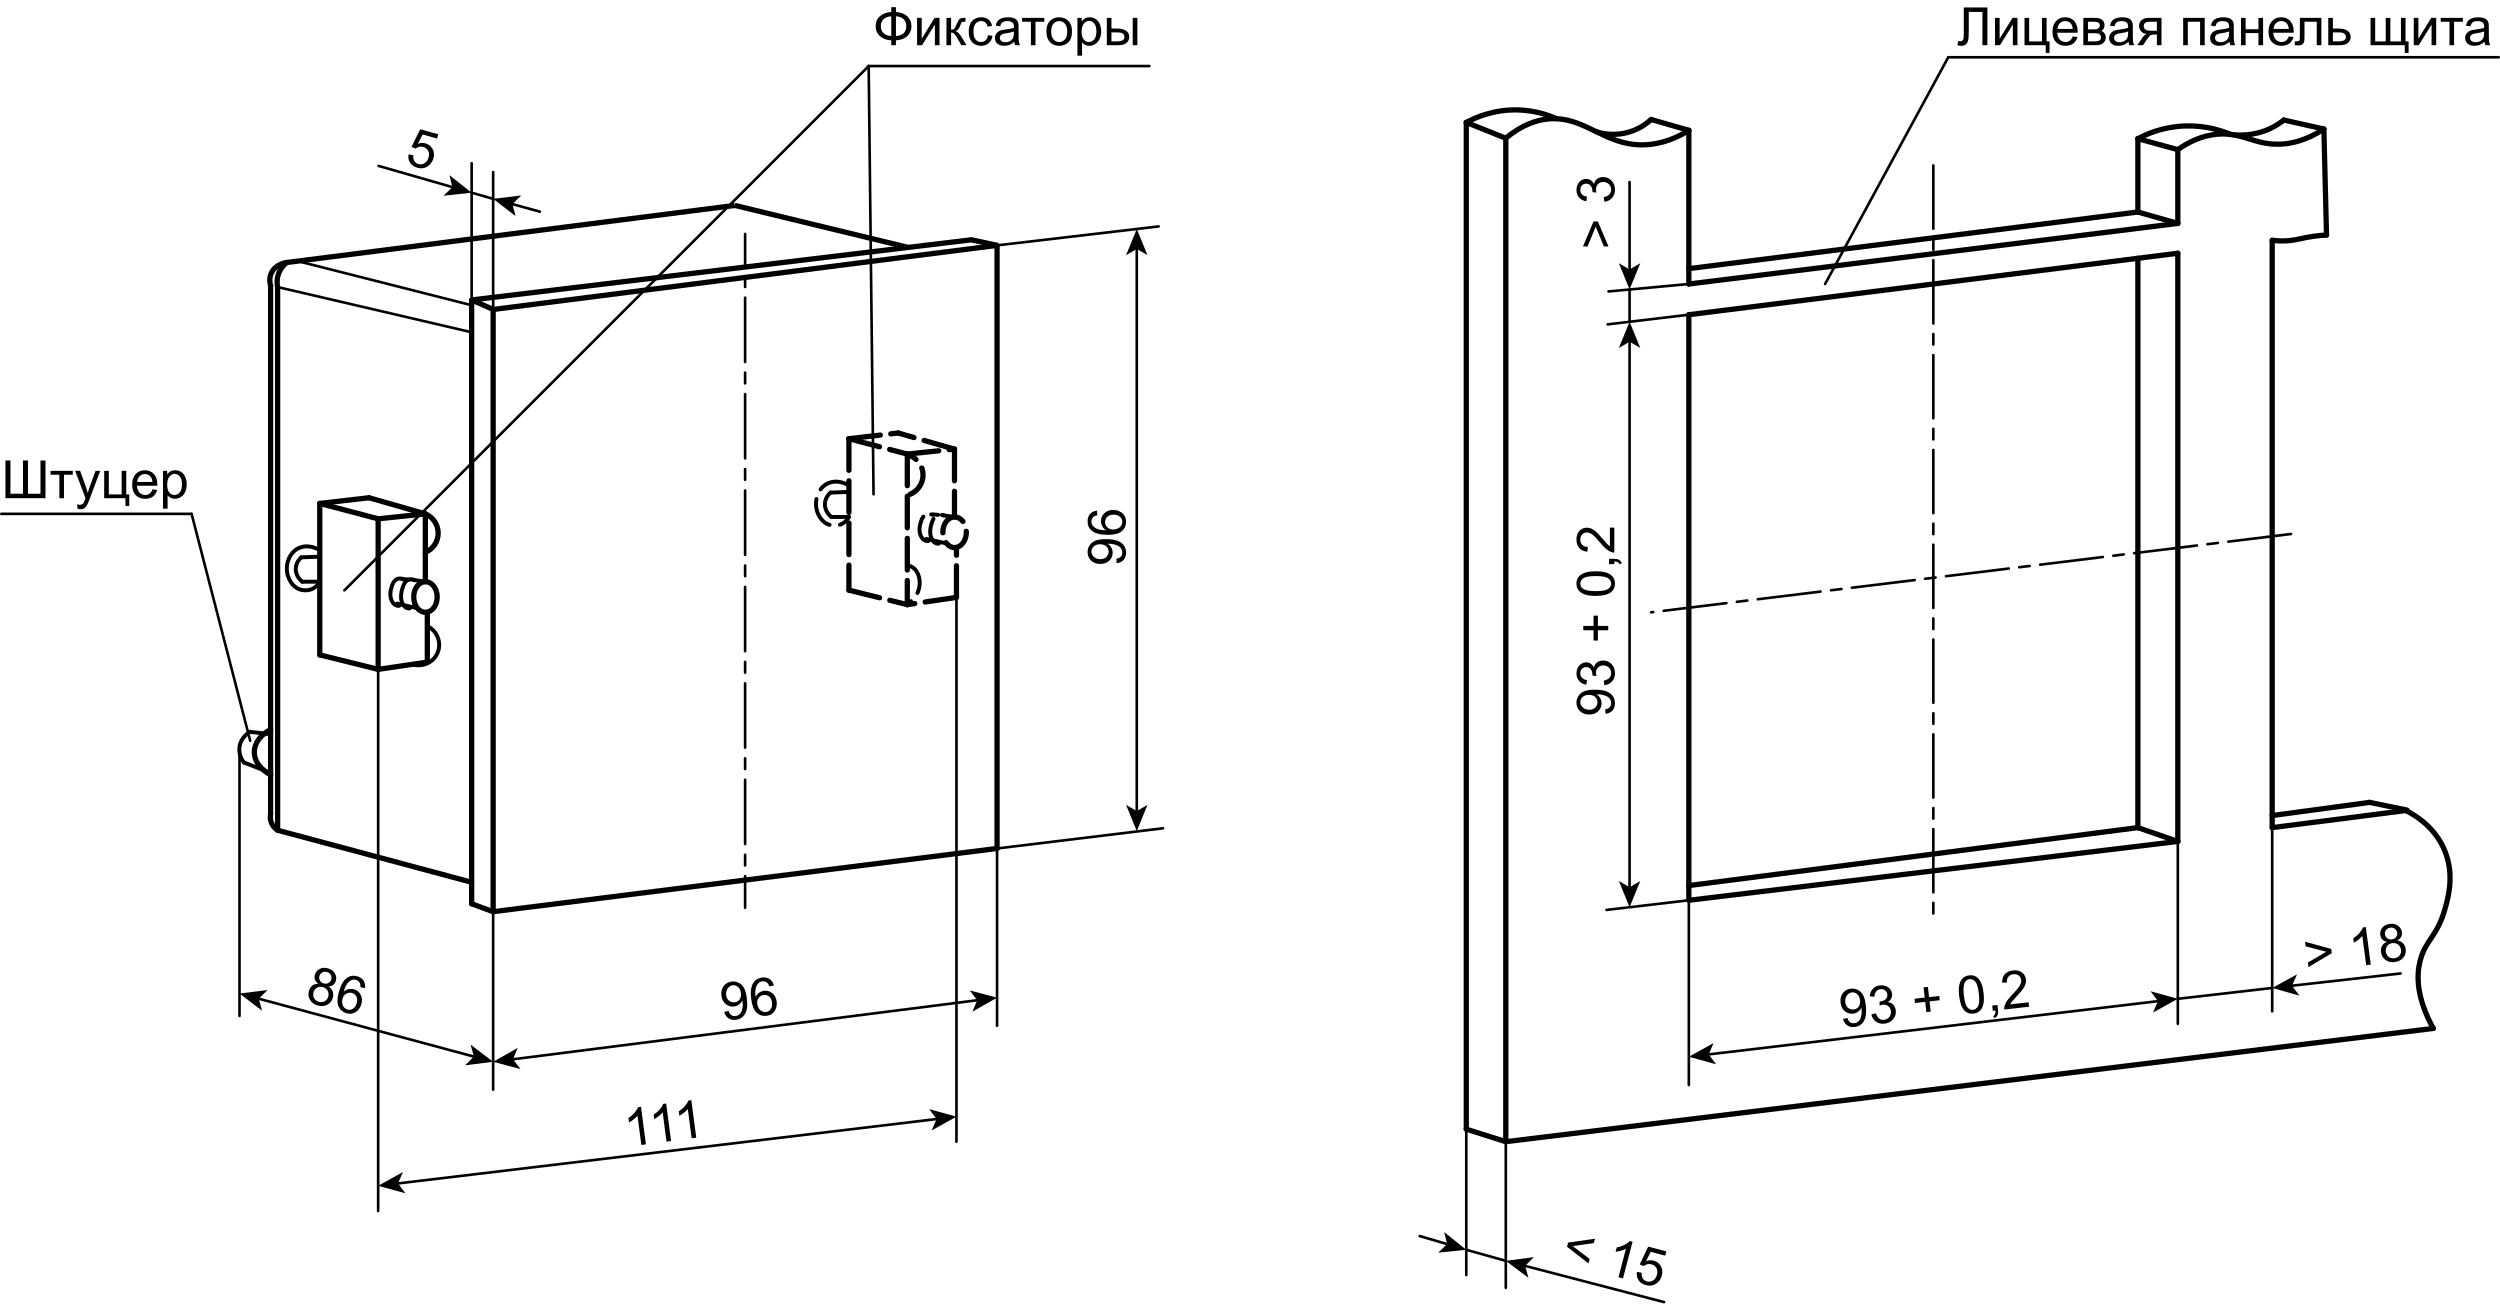 <?xml version="1.0" encoding="utf-8"?>
<!-- Generator: Adobe Illustrator 21.0.0, SVG Export Plug-In . SVG Version: 6.00 Build 0)  -->
<svg version="1.1" id="Слой_1" xmlns="http://www.w3.org/2000/svg" xmlns:xlink="http://www.w3.org/1999/xlink" x="0px" y="0px"
	 width="474.625px" height="247.729px" viewBox="0 0 474.625 247.729" style="enable-background:new 0 0 474.625 247.729;"
	 xml:space="preserve">
<style type="text/css">
	.st0{fill:none;stroke:#000000;stroke-miterlimit:10;}
	.st1{fill:none;stroke:#000000;stroke-linecap:round;stroke-miterlimit:10;}
	.st2{fill:none;stroke:#000000;stroke-width:0.5;stroke-linecap:round;stroke-miterlimit:10;}
	.st3{fill:none;stroke:#000000;stroke-width:0.5;stroke-linecap:round;stroke-miterlimit:10;stroke-dasharray:2.034,2.034;}
	
		.st4{fill:none;stroke:#000000;stroke-width:0.5;stroke-linecap:round;stroke-miterlimit:10;stroke-dasharray:12.202,2.034,2.034,2.034;}
	.st5{fill:none;stroke:#000000;stroke-width:0.75;stroke-linecap:round;stroke-miterlimit:10;}
	.st6{fill:none;stroke:#000000;stroke-linecap:round;stroke-miterlimit:10;stroke-dasharray:6,2;}
	.st7{fill:none;stroke:#000000;stroke-width:0.75;stroke-linecap:round;stroke-miterlimit:10;stroke-dasharray:6,2;}
	.st8{fill:none;stroke:#000000;stroke-width:0.5;stroke-linecap:round;stroke-miterlimit:10;stroke-dasharray:12,2,2,2;}
</style>
<line class="st0" x1="93.625" y1="58.748" x2="93.625" y2="173.081"/>
<line class="st0" x1="189.292" y1="46.581" x2="93.625" y2="58.748"/>
<line class="st1" x1="189.292" y1="161.081" x2="93.625" y2="173.081"/>
<line class="st1" x1="189.292" y1="46.581" x2="189.292" y2="161.081"/>
<line class="st1" x1="89.542" y1="171.581" x2="93.625" y2="173.081"/>
<line class="st0" x1="89.542" y1="56.941" x2="93.625" y2="58.748"/>
<line class="st1" x1="89.542" y1="171.581" x2="89.542" y2="56.941"/>
<line class="st0" x1="89.542" y1="56.941" x2="184.625" y2="45.498"/>
<line class="st0" x1="189.292" y1="46.581" x2="184.413" y2="45.524"/>
<line class="st0" x1="139.5" y1="38.998" x2="172.394" y2="46.97"/>
<line class="st0" x1="54.458" y1="49.831" x2="139.5" y2="38.998"/>
<line class="st1" x1="52.708" y1="157.623" x2="89.542" y2="167.498"/>
<line class="st0" x1="52.708" y1="54.498" x2="52.708" y2="157.623"/>
<path class="st1" d="M52.708,54.498c-0.087-0.424-0.215-1.34,0.135-2.406c0.421-1.278,1.276-2.002,1.615-2.26"/>
<g>
	<g>
		<line class="st2" x1="141.458" y1="44.415" x2="141.458" y2="50.415"/>
		<line class="st3" x1="141.458" y1="52.448" x2="141.458" y2="55.499"/>
		<line class="st4" x1="141.458" y1="56.516" x2="141.458" y2="165.315"/>
		<line class="st2" x1="141.458" y1="166.331" x2="141.458" y2="172.331"/>
	</g>
</g>
<line class="st1" x1="51.375" y1="54.248" x2="51.375" y2="154.551"/>
<path class="st1" d="M54.458,49.831c-0.097,0.01-2.167,0.258-2.958,2.042c-0.472,1.063-0.218,2.061-0.125,2.375"/>
<path class="st1" d="M52.708,157.623c-0.229-0.149-0.945-0.657-1.25-1.625c-0.196-0.623-0.137-1.163-0.083-1.447"/>
<line class="st2" x1="56.501" y1="49.571" x2="89.125" y2="57.844"/>
<line class="st2" x1="89.542" y1="63.081" x2="52.708" y2="54.498"/>
<line class="st5" x1="51.375" y1="146.748" x2="46.316" y2="144.759"/>
<line class="st5" x1="51.323" y1="139.388" x2="47.496" y2="138.944"/>
<path class="st5" d="M47.496,138.944c-0.166,0.087-1.755,0.958-2.027,2.836c-0.236,1.627,0.693,2.792,0.848,2.979"/>
<path class="st1" d="M51.375,138.498c-0.2,0.098-3.069,1.551-3.094,4.272c-0.025,2.782,2.948,4.264,3.122,4.347"/>
<line class="st1" x1="60.708" y1="95.581" x2="60.708" y2="124.331"/>
<line class="st1" x1="71.792" y1="98.498" x2="71.792" y2="127.081"/>
<line class="st1" x1="60.708" y1="95.581" x2="71.792" y2="98.498"/>
<line class="st1" x1="60.708" y1="124.331" x2="71.792" y2="127.081"/>
<line class="st1" x1="81.125" y1="125.706" x2="71.792" y2="127.081"/>
<line class="st1" x1="80.75" y1="97.561" x2="80.75" y2="110.436"/>
<line class="st1" x1="81.125" y1="125.706" x2="81.125" y2="116.248"/>
<line class="st1" x1="71.792" y1="98.498" x2="80.75" y2="97.561"/>
<line class="st1" x1="60.708" y1="95.581" x2="70.063" y2="94.498"/>
<line class="st1" x1="80.75" y1="97.561" x2="70.063" y2="94.498"/>
<path class="st1" d="M80.75,104.873c1.484-0.622,2.45-2.084,2.438-3.688c-0.012-1.581-0.974-3.012-2.438-3.625"/>
<ellipse class="st1" cx="80.771" cy="113.342" rx="2.229" ry="2.906"/>
<path class="st5" d="M81.125,118.873c1.893,0.9,2.749,3.145,1.958,5.042c-0.767,1.841-2.863,2.82-4.804,2.211"/>
<line class="st5" x1="57.219" y1="105.811" x2="60.708" y2="105.686"/>
<line class="st5" x1="57.375" y1="110.436" x2="60.708" y2="110.436"/>
<path class="st5" d="M57.219,105.811c-0.161,0.134-0.974,0.842-1.063,2.031c-0.116,1.563,1.129,2.527,1.219,2.594"/>
<path class="st5" d="M60.708,104.477c-0.16-0.107-1.952-1.265-3.854-0.479c-1.831,0.757-2.531,2.806-2.385,4.375
	c0.124,1.342,0.933,3.044,2.502,3.546c0.198,0.063,1.422,0.432,2.592-0.265c0.653-0.389,0.995-0.935,1.146-1.219"/>
<line class="st5" x1="77.25" y1="115.029" x2="79.247" y2="115.458"/>
<line class="st5" x1="78.406" y1="110.092" x2="80.75" y2="110.436"/>
<path class="st5" d="M77.656,115.244c0.084,0.074,0.18,0.173,0.155,0.227c-0.042,0.09-0.414,0.035-0.686-0.098
	c-0.12-0.058-0.429-0.234-0.688-0.75c-0.526-1.05-0.223-2.278-0.125-2.625c0.19-0.675,0.486-1.724,1.335-1.972
	c0.444-0.129,0.865,0.01,1.104,0.117"/>
<line class="st5" x1="77.25" y1="115.029" x2="75.406" y2="114.592"/>
<line class="st5" x1="77.648" y1="110.026" x2="76.328" y2="109.956"/>
<path class="st5" d="M75.653,114.773c0.085,0.071,0.182,0.165,0.157,0.215c-0.041,0.084-0.412,0.028-0.686-0.101
	c-0.12-0.056-0.431-0.225-0.695-0.714c-0.538-0.994-0.252-2.144-0.158-2.469c0.181-0.632,0.462-1.615,1.306-1.837
	c0.441-0.116,0.862,0.021,1.102,0.124"/>
<line class="st6" x1="161.167" y1="83.29" x2="161.167" y2="112.04"/>
<line class="st6" x1="172.25" y1="86.206" x2="172.25" y2="114.79"/>
<line class="st6" x1="161.167" y1="83.29" x2="172.25" y2="86.206"/>
<line class="st6" x1="161.167" y1="112.04" x2="172.25" y2="114.79"/>
<line class="st6" x1="181.583" y1="113.415" x2="172.25" y2="114.79"/>
<line class="st6" x1="181.208" y1="85.269" x2="181.208" y2="98.144"/>
<line class="st6" x1="181.583" y1="113.415" x2="181.583" y2="103.956"/>
<line class="st6" x1="172.25" y1="86.206" x2="181.208" y2="85.269"/>
<line class="st6" x1="161.167" y1="83.29" x2="170.521" y2="82.206"/>
<line class="st6" x1="181.208" y1="85.269" x2="170.521" y2="82.206"/>
<path class="st6" d="M172.799,93.837c1.484-0.622,2.45-2.084,2.438-3.688c-0.012-1.581-0.974-3.012-2.438-3.625"/>
<ellipse class="st6" cx="181.229" cy="101.05" rx="2.229" ry="2.906"/>
<path class="st7" d="M172.677,107.437c1.421,0.412,2.225,2.267,1.832,4.159c-0.381,1.836-1.779,3.174-3.208,3.036"/>
<line class="st7" x1="157.677" y1="93.519" x2="161.167" y2="93.394"/>
<line class="st7" x1="157.833" y1="98.144" x2="161.167" y2="98.144"/>
<path class="st7" d="M157.677,93.519c-0.161,0.134-0.974,0.842-1.063,2.031c-0.116,1.563,1.129,2.527,1.219,2.594"/>
<path class="st7" d="M161.167,92.186c-0.16-0.107-1.952-1.265-3.854-0.479c-1.831,0.757-2.531,2.806-2.385,4.375
	c0.124,1.342,0.933,3.044,2.502,3.546c0.198,0.063,1.422,0.432,2.592-0.265c0.653-0.389,0.995-0.935,1.146-1.219"/>
<line class="st7" x1="177.708" y1="102.738" x2="179.705" y2="103.167"/>
<line class="st7" x1="178.865" y1="97.8" x2="181.208" y2="98.144"/>
<path class="st7" d="M178.115,102.952c0.084,0.074,0.18,0.173,0.155,0.227c-0.042,0.09-0.414,0.035-0.686-0.098
	c-0.12-0.058-0.429-0.234-0.688-0.75c-0.526-1.05-0.223-2.278-0.125-2.625c0.19-0.675,0.486-1.724,1.335-1.972
	c0.444-0.129,0.865,0.01,1.104,0.117"/>
<line class="st7" x1="177.708" y1="102.738" x2="175.865" y2="102.3"/>
<line class="st7" x1="178.106" y1="97.734" x2="176.786" y2="97.665"/>
<path class="st7" d="M176.111,102.481c0.085,0.071,0.182,0.165,0.157,0.215c-0.041,0.084-0.412,0.028-0.686-0.101
	c-0.12-0.056-0.431-0.225-0.695-0.714c-0.538-0.994-0.252-2.144-0.158-2.469c0.181-0.632,0.462-1.615,1.306-1.837
	c0.441-0.116,0.862,0.021,1.102,0.124"/>
<line class="st2" x1="189.292" y1="161.081" x2="189.292" y2="194.748"/>
<line class="st2" x1="93.625" y1="173.081" x2="93.625" y2="206.873"/>
<g>
	<g>
		<line class="st2" x1="185.79" y1="189.86" x2="97.127" y2="201.136"/>
		<g>
			<polygon points="189.292,189.415 184.1,188.026 185.528,189.893 184.613,192.058 			"/>
		</g>
		<g>
			<polygon points="93.625,201.581 98.303,198.937 97.389,201.103 98.816,202.97 			"/>
		</g>
	</g>
</g>
<line class="st2" x1="71.792" y1="127.081" x2="71.792" y2="229.915"/>
<line class="st2" x1="181.583" y1="113.415" x2="181.583" y2="216.748"/>
<line class="st2" x1="45.469" y1="141.779" x2="45.469" y2="192.873"/>
<g>
	<g>
		<line class="st2" x1="90.216" y1="200.664" x2="48.878" y2="189.54"/>
		<g>
			<polygon points="93.625,201.581 89.349,198.326 89.961,200.595 88.293,202.251 			"/>
		</g>
		<g>
			<polygon points="45.469,188.623 50.801,187.953 49.133,189.609 49.744,191.878 			"/>
		</g>
	</g>
</g>
<g>
	<g>
		<line class="st2" x1="178.078" y1="212.417" x2="75.297" y2="224.704"/>
		<g>
			<polygon points="181.583,211.998 176.403,210.57 177.816,212.448 176.885,214.606 			"/>
		</g>
		<g>
			<polygon points="71.792,225.123 76.49,222.514 75.559,224.673 76.972,226.55 			"/>
		</g>
	</g>
</g>
<line class="st2" x1="189.292" y1="46.581" x2="219.958" y2="42.984"/>
<line class="st2" x1="189.292" y1="161.081" x2="220.792" y2="157.248"/>
<g>
	<g>
		<line class="st2" x1="215.818" y1="47" x2="215.818" y2="154.247"/>
		<g>
			<polygon points="215.818,43.47 213.785,48.444 215.818,47.264 217.85,48.444 			"/>
		</g>
		<g>
			<polygon points="215.818,157.777 213.785,152.803 215.818,153.983 217.85,152.803 			"/>
		</g>
	</g>
</g>
<line class="st2" x1="93.625" y1="58.748" x2="93.625" y2="32.665"/>
<line class="st2" x1="89.542" y1="56.941" x2="89.542" y2="30.998"/>
<line class="st2" x1="93.625" y1="37.748" x2="89.542" y2="36.581"/>
<g>
	<g>
		<line class="st2" x1="86.149" y1="35.605" x2="71.875" y2="31.498"/>
		<g>
			<polygon points="89.542,36.581 85.323,33.252 85.895,35.532 84.199,37.159 			"/>
		</g>
	</g>
</g>
<g>
	<g>
		<line class="st2" x1="97.029" y1="38.683" x2="102.5" y2="40.186"/>
		<g>
			<polygon points="93.625,37.748 97.884,41.026 97.284,38.753 98.96,37.106 			"/>
		</g>
	</g>
</g>
<line class="st2" x1="47.496" y1="140.623" x2="36.375" y2="97.561"/>
<line class="st2" x1="36.375" y1="97.561" x2="0.25" y2="97.561"/>
<line class="st2" x1="65.385" y1="112.073" x2="164.918" y2="12.541"/>
<line class="st2" x1="165.844" y1="93.837" x2="164.918" y2="12.541"/>
<line class="st2" x1="164.918" y1="12.541" x2="218.208" y2="12.541"/>
<line class="st1" x1="285.875" y1="26.248" x2="285.875" y2="216.748"/>
<line class="st1" x1="278.375" y1="23.248" x2="278.375" y2="214.373"/>
<line class="st1" x1="285.875" y1="26.248" x2="278.375" y2="23.248"/>
<line class="st1" x1="285.875" y1="216.748" x2="278.375" y2="214.373"/>
<line class="st1" x1="285.875" y1="216.748" x2="461.958" y2="195.248"/>
<line class="st1" x1="320.625" y1="59.748" x2="320.625" y2="170.915"/>
<line class="st1" x1="413.458" y1="48.081" x2="413.458" y2="159.748"/>
<line class="st1" x1="320.625" y1="59.748" x2="413.458" y2="48.081"/>
<line class="st1" x1="320.625" y1="170.915" x2="413.458" y2="159.748"/>
<line class="st1" x1="405.875" y1="157.123" x2="405.875" y2="49.034"/>
<line class="st1" x1="405.875" y1="157.123" x2="320.625" y2="168.123"/>
<line class="st1" x1="413.458" y1="159.748" x2="405.875" y2="157.123"/>
<line class="st1" x1="413.458" y1="42.415" x2="413.458" y2="28.415"/>
<line class="st1" x1="405.875" y1="40.248" x2="405.875" y2="26.331"/>
<line class="st1" x1="413.458" y1="28.415" x2="405.875" y2="26.331"/>
<line class="st1" x1="405.875" y1="40.248" x2="413.458" y2="42.415"/>
<line class="st1" x1="320.625" y1="53.915" x2="320.625" y2="24.748"/>
<path class="st1" d="M285.875,26.248c3.223-2.7,6.019-3.463,7.982-3.659c6.975-0.695,10.609,5.06,18.143,4.909
	c3.704-0.075,6.697-1.544,8.625-2.75"/>
<line class="st1" x1="320.625" y1="24.748" x2="313.469" y2="22.686"/>
<path class="st1" d="M303.078,25.016c0.923,0.29,2.856,0.762,5.234,0.294c2.694-0.53,4.444-1.967,5.156-2.625"/>
<line class="st1" x1="320.625" y1="53.915" x2="413.458" y2="42.415"/>
<line class="st1" x1="320.625" y1="50.998" x2="405.875" y2="40.248"/>
<path class="st1" d="M278.375,23.248c1.653-0.897,5.219-2.532,9.938-2.375c3.153,0.105,5.641,0.972,7.188,1.658"/>
<line class="st1" x1="431.375" y1="45.623" x2="431.375" y2="157.123"/>
<line class="st1" x1="456.75" y1="153.873" x2="431.375" y2="157.123"/>
<line class="st1" x1="431.375" y1="154.831" x2="449.875" y2="152.331"/>
<line class="st1" x1="456.958" y1="153.79" x2="449.875" y2="152.331"/>
<path class="st1" d="M461.958,195.248c-3.261-5.947-3.188-10.113-2.5-12.833c0.992-3.923,3.194-4.564,4.667-9.667
	c0.652-2.258,1.896-6.57,0.047-11.162c-1.887-4.686-5.907-6.957-7.422-7.713"/>
<path class="st1" d="M431.375,45.623c1.358,0.17,2.45,0.129,3.188,0.063c1.647-0.149,2.447-0.508,4.563-0.813
	c1.092-0.157,1.989-0.221,2.563-0.25"/>
<line class="st1" x1="441.188" y1="24.498" x2="441.688" y2="44.623"/>
<path class="st1" d="M413.458,28.415c1.73-1.239,4.411-2.75,7.798-2.957c4.61-0.283,6.829,2.076,11.557,1.916
	c2.011-0.068,4.904-0.607,8.375-2.875"/>
<line class="st1" x1="433.583" y1="22.79" x2="441.188" y2="24.498"/>
<path class="st1" d="M423.502,25.527c1.477,0.188,4.283,0.321,7.29-1.029c1.149-0.516,2.075-1.135,2.792-1.708"/>
<path class="st1" d="M405.875,26.331c1.597-0.857,4.746-2.273,8.958-2.417c3.953-0.134,7.023,0.914,8.668,1.613"/>
<line class="st8" x1="367.042" y1="31.415" x2="367.042" y2="174.561"/>
<line class="st8" x1="434.958" y1="101.373" x2="313.469" y2="116.248"/>
<line class="st2" x1="320.625" y1="170.915" x2="320.625" y2="205.998"/>
<line class="st2" x1="413.458" y1="159.748" x2="413.458" y2="194.373"/>
<line class="st2" x1="431.375" y1="157.123" x2="431.375" y2="191.998"/>
<g>
	<g>
		<line class="st2" x1="409.953" y1="190.038" x2="324.131" y2="200.208"/>
		<g>
			<polygon points="413.458,189.623 408.279,188.19 409.69,190.07 408.757,192.227 			"/>
		</g>
		<g>
			<polygon points="320.625,200.623 325.326,198.019 324.393,200.177 325.804,202.056 			"/>
		</g>
	</g>
</g>
<line class="st2" x1="413.458" y1="189.623" x2="431.375" y2="187.561"/>
<g>
	<g>
		<line class="st2" x1="455.75" y1="184.811" x2="434.883" y2="187.165"/>
		<g>
			<polygon points="431.375,187.561 436.09,184.983 435.145,187.135 436.546,189.022 			"/>
		</g>
	</g>
</g>
<line class="st2" x1="320.625" y1="170.915" x2="305" y2="172.748"/>
<line class="st2" x1="320.625" y1="59.748" x2="305.208" y2="61.581"/>
<line class="st2" x1="320.625" y1="53.915" x2="305.375" y2="55.331"/>
<g>
	<g>
		<line class="st2" x1="309.375" y1="34.561" x2="309.375" y2="51.419"/>
		<g>
			<polygon points="309.375,54.95 307.342,49.975 309.375,51.155 311.407,49.975 			"/>
		</g>
	</g>
</g>
<line class="st2" x1="309.375" y1="61.086" x2="309.375" y2="54.95"/>
<g>
	<g>
		<line class="st2" x1="309.375" y1="168.704" x2="309.375" y2="64.616"/>
		<g>
			<polygon points="309.375,172.235 311.408,167.26 309.375,168.441 307.343,167.26 			"/>
		</g>
		<g>
			<polygon points="309.375,61.086 311.408,66.061 309.375,64.88 307.343,66.061 			"/>
		</g>
	</g>
</g>
<line class="st2" x1="369.875" y1="10.873" x2="474.375" y2="10.873"/>
<line class="st2" x1="369.875" y1="10.873" x2="346.5" y2="53.915"/>
<line class="st2" x1="278.375" y1="214.373" x2="278.375" y2="242.081"/>
<line class="st2" x1="285.875" y1="216.748" x2="285.875" y2="244.498"/>
<line class="st2" x1="278.375" y1="237.273" x2="285.875" y2="239.373"/>
<g>
	<g>
		<line class="st2" x1="274.989" y1="236.273" x2="269.542" y2="234.665"/>
		<g>
			<polygon points="278.375,237.273 274.18,233.915 274.736,236.199 273.029,237.813 			"/>
		</g>
	</g>
</g>
<g>
	<g>
		<line class="st2" x1="289.291" y1="240.264" x2="315.917" y2="247.206"/>
		<g>
			<polygon points="285.875,239.373 290.176,242.595 289.546,240.33 291.201,238.662 			"/>
		</g>
	</g>
</g>
<g>
	<path d="M1.036,87.423h0.947v6.313h2.378v-6.313h0.947v6.313h2.378v-6.313h0.947v7.158H1.036V87.423z"/>
	<path d="M9.601,89.396h4.214v0.728h-1.67v4.458h-0.874v-4.458h-1.67V89.396z"/>
	<path d="M14.728,96.578l-0.098-0.825c0.192,0.052,0.36,0.078,0.503,0.078c0.195,0,0.352-0.033,0.469-0.098s0.213-0.156,0.288-0.273
		c0.055-0.088,0.145-0.306,0.269-0.654c0.016-0.049,0.042-0.121,0.078-0.215l-1.968-5.195h0.947l1.079,3.003
		c0.14,0.381,0.265,0.781,0.376,1.201c0.101-0.404,0.221-0.797,0.361-1.182l1.108-3.022h0.879l-1.973,5.273
		c-0.211,0.57-0.376,0.962-0.493,1.177c-0.156,0.29-0.335,0.502-0.537,0.637s-0.443,0.203-0.723,0.203
		C15.125,96.686,14.936,96.65,14.728,96.578z"/>
	<path d="M19.781,89.396h0.879v4.463h2.432v-4.463h0.879v4.463h0.566v2.192h-0.723v-1.47h-4.033V89.396z"/>
	<path d="M28.932,92.911l0.908,0.112c-0.143,0.531-0.409,0.942-0.796,1.235s-0.882,0.439-1.484,0.439
		c-0.758,0-1.36-0.233-1.804-0.701s-0.667-1.122-0.667-1.965c0-0.873,0.225-1.549,0.674-2.031s1.032-0.723,1.748-0.723
		c0.693,0,1.26,0.236,1.699,0.708s0.659,1.136,0.659,1.992c0,0.052-0.001,0.13-0.005,0.234h-3.867
		c0.033,0.57,0.194,1.006,0.483,1.309s0.651,0.454,1.084,0.454c0.322,0,0.597-0.084,0.825-0.254S28.798,93.282,28.932,92.911z
		 M26.046,91.49h2.896c-0.039-0.436-0.15-0.763-0.332-0.981c-0.28-0.338-0.643-0.508-1.089-0.508c-0.404,0-0.743,0.135-1.018,0.405
		S26.075,91.038,26.046,91.49z"/>
	<path d="M30.943,96.568v-7.173h0.801v0.674c0.189-0.264,0.402-0.461,0.64-0.593s0.526-0.198,0.864-0.198
		c0.443,0,0.833,0.114,1.172,0.342s0.594,0.549,0.767,0.964s0.259,0.87,0.259,1.365c0,0.531-0.095,1.008-0.286,1.433
		s-0.467,0.75-0.83,0.977s-0.745,0.339-1.145,0.339c-0.293,0-0.556-0.062-0.789-0.186s-0.424-0.28-0.574-0.469v2.524H30.943z
		 M31.739,92.018c0,0.667,0.135,1.161,0.405,1.479s0.597,0.479,0.981,0.479c0.391,0,0.725-0.165,1.003-0.496
		s0.417-0.842,0.417-1.536c0-0.661-0.136-1.156-0.408-1.484s-0.597-0.493-0.974-0.493c-0.375,0-0.706,0.175-0.994,0.525
		S31.739,91.35,31.739,92.018z"/>
</g>
<g>
	<path d="M169.203,2.283V1.365h0.889v0.918c0.912,0.049,1.631,0.323,2.158,0.823s0.791,1.121,0.791,1.863
		c0,0.726-0.255,1.343-0.767,1.851s-1.239,0.788-2.183,0.84v0.923h-0.889V7.659c-0.846-0.033-1.551-0.291-2.114-0.774
		s-0.845-1.122-0.845-1.917c0-0.797,0.281-1.436,0.842-1.914S168.354,2.318,169.203,2.283z M169.203,3.098
		c-0.589,0.026-1.066,0.2-1.431,0.522s-0.547,0.771-0.547,1.348c0,0.57,0.18,1.017,0.54,1.343s0.839,0.501,1.438,0.527V3.098z
		 M170.092,3.093v3.75c0.612-0.029,1.094-0.207,1.445-0.532s0.527-0.773,0.527-1.343c0-0.56-0.172-1.003-0.518-1.331
		S170.717,3.129,170.092,3.093z"/>
	<path d="M174.105,3.396h0.879v3.955l2.437-3.955h0.947v5.186h-0.879V4.651l-2.437,3.931h-0.947V3.396z"/>
	<path d="M179.687,3.396h0.879v2.241c0.28,0,0.476-0.054,0.588-0.161s0.277-0.42,0.496-0.938c0.172-0.41,0.313-0.68,0.42-0.811
		s0.231-0.218,0.371-0.264s0.365-0.068,0.674-0.068h0.176v0.728l-0.244-0.005c-0.231,0-0.379,0.034-0.444,0.103
		c-0.068,0.072-0.172,0.285-0.313,0.64c-0.133,0.338-0.255,0.573-0.366,0.703s-0.282,0.249-0.513,0.356
		c0.377,0.101,0.749,0.453,1.113,1.055l0.962,1.606h-0.967l-0.938-1.606c-0.192-0.322-0.36-0.535-0.503-0.637
		s-0.314-0.154-0.513-0.154v2.397h-0.879V3.396z"/>
	<path d="M187.563,6.682l0.864,0.112c-0.094,0.596-0.336,1.062-0.725,1.399s-0.867,0.505-1.433,0.505
		c-0.709,0-1.28-0.232-1.711-0.696s-0.647-1.129-0.647-1.995c0-0.56,0.093-1.05,0.278-1.47s0.468-0.735,0.847-0.945
		s0.792-0.315,1.238-0.315c0.563,0,1.024,0.143,1.382,0.427s0.587,0.689,0.688,1.213l-0.854,0.132
		c-0.082-0.348-0.226-0.61-0.432-0.786s-0.457-0.264-0.75-0.264c-0.443,0-0.802,0.159-1.079,0.476s-0.415,0.819-0.415,1.506
		c0,0.697,0.133,1.203,0.4,1.519s0.615,0.474,1.045,0.474c0.345,0,0.633-0.106,0.864-0.317S187.5,7.122,187.563,6.682z"/>
	<path d="M192.563,7.942c-0.326,0.277-0.639,0.472-0.94,0.586s-0.624,0.171-0.969,0.171c-0.57,0-1.007-0.139-1.313-0.417
		s-0.459-0.634-0.459-1.067c0-0.254,0.058-0.486,0.173-0.696s0.267-0.378,0.454-0.505s0.398-0.223,0.632-0.288
		c0.172-0.045,0.433-0.089,0.781-0.132c0.709-0.084,1.232-0.186,1.567-0.303c0.003-0.121,0.005-0.197,0.005-0.229
		c0-0.358-0.083-0.61-0.249-0.757c-0.225-0.199-0.558-0.298-1.001-0.298c-0.414,0-0.719,0.072-0.916,0.217s-0.343,0.401-0.437,0.769
		l-0.859-0.117c0.078-0.368,0.207-0.665,0.386-0.891s0.438-0.4,0.776-0.522s0.731-0.183,1.177-0.183
		c0.443,0,0.802,0.052,1.079,0.156s0.48,0.235,0.61,0.393s0.221,0.357,0.273,0.598c0.029,0.15,0.044,0.42,0.044,0.811v1.172
		c0,0.817,0.019,1.334,0.056,1.55s0.111,0.424,0.222,0.623h-0.918C192.647,8.399,192.588,8.186,192.563,7.942z M192.489,5.979
		c-0.319,0.13-0.797,0.241-1.436,0.332c-0.361,0.052-0.617,0.111-0.767,0.176s-0.265,0.16-0.347,0.286s-0.122,0.265-0.122,0.417
		c0,0.234,0.089,0.43,0.266,0.586s0.437,0.234,0.779,0.234c0.338,0,0.64-0.074,0.903-0.222s0.458-0.351,0.581-0.608
		c0.094-0.199,0.142-0.492,0.142-0.879V5.979z"/>
	<path d="M194.047,3.396h4.214v0.728h-1.67v4.458h-0.874V4.124h-1.67V3.396z"/>
	<path d="M198.661,5.989c0-0.96,0.267-1.671,0.801-2.134c0.446-0.384,0.99-0.576,1.631-0.576c0.713,0,1.295,0.233,1.748,0.701
		s0.679,1.112,0.679,1.936c0,0.667-0.1,1.192-0.3,1.575s-0.492,0.68-0.874,0.891s-0.8,0.317-1.252,0.317
		c-0.726,0-1.313-0.233-1.76-0.698S198.661,6.864,198.661,5.989z M199.564,5.989c0,0.664,0.145,1.161,0.435,1.492
		s0.654,0.496,1.094,0.496c0.436,0,0.799-0.166,1.089-0.498s0.435-0.838,0.435-1.519c0-0.641-0.146-1.127-0.437-1.458
		s-0.653-0.496-1.086-0.496c-0.439,0-0.804,0.165-1.094,0.493S199.564,5.325,199.564,5.989z"/>
	<path d="M204.55,10.569V3.396h0.801V4.07c0.189-0.264,0.402-0.461,0.64-0.593s0.526-0.198,0.864-0.198
		c0.443,0,0.833,0.114,1.172,0.342s0.594,0.549,0.767,0.964s0.259,0.87,0.259,1.365c0,0.531-0.095,1.008-0.286,1.433
		s-0.467,0.75-0.83,0.977s-0.745,0.339-1.145,0.339c-0.293,0-0.556-0.062-0.789-0.186s-0.424-0.28-0.574-0.469v2.524H204.55z
		 M205.346,6.018c0,0.667,0.135,1.161,0.405,1.479s0.597,0.479,0.981,0.479c0.391,0,0.725-0.165,1.003-0.496
		s0.417-0.842,0.417-1.536c0-0.661-0.136-1.156-0.408-1.484s-0.597-0.493-0.974-0.493c-0.375,0-0.706,0.175-0.994,0.525
		S205.346,5.351,205.346,6.018z"/>
	<path d="M210.131,3.396h0.879v2.026h1.113c0.726,0,1.285,0.141,1.677,0.422s0.588,0.67,0.588,1.165
		c0,0.433-0.164,0.803-0.491,1.111s-0.851,0.461-1.57,0.461h-2.197V3.396z M211.01,7.859h0.923c0.557,0,0.954-0.068,1.191-0.205
		s0.356-0.35,0.356-0.64c0-0.225-0.088-0.425-0.264-0.601s-0.565-0.264-1.167-0.264h-1.04V7.859z M215.048,3.396h0.879v5.186h-0.879
		V3.396z"/>
</g>
<g>
	<path d="M77.568,29.305l0.909,0.174c-0.055,0.45,0.007,0.818,0.186,1.104s0.438,0.475,0.776,0.569
		c0.407,0.114,0.795,0.057,1.163-0.171s0.623-0.596,0.766-1.104c0.135-0.483,0.106-0.902-0.087-1.257s-0.509-0.594-0.947-0.717
		c-0.272-0.076-0.536-0.083-0.791-0.021c-0.254,0.062-0.471,0.175-0.651,0.337l-0.767-0.326l1.659-3.354l3.428,0.96l-0.227,0.809
		l-2.75-0.771l-0.891,1.749c0.494-0.173,0.969-0.195,1.424-0.068c0.602,0.169,1.052,0.52,1.349,1.052
		c0.297,0.533,0.354,1.127,0.17,1.782c-0.175,0.623-0.507,1.111-0.998,1.465c-0.599,0.434-1.279,0.544-2.045,0.33
		c-0.627-0.176-1.089-0.494-1.388-0.957C77.559,30.429,77.462,29.9,77.568,29.305z"/>
</g>
<g>
	<path d="M212.012,106.93l-0.078-0.845c0.397-0.072,0.685-0.208,0.864-0.41s0.269-0.46,0.269-0.776c0-0.27-0.062-0.507-0.186-0.71
		s-0.289-0.37-0.496-0.5s-0.486-0.239-0.837-0.327s-0.709-0.132-1.074-0.132c-0.039,0-0.098,0.001-0.176,0.005
		c0.28,0.176,0.507,0.416,0.681,0.72s0.261,0.634,0.261,0.989c0,0.592-0.215,1.094-0.645,1.504s-0.996,0.615-1.699,0.615
		c-0.726,0-1.31-0.214-1.753-0.642s-0.664-0.964-0.664-1.609c0-0.465,0.125-0.891,0.376-1.277s0.608-0.679,1.072-0.879
		s1.135-0.3,2.014-0.3c0.915,0,1.643,0.099,2.185,0.298s0.955,0.494,1.238,0.886s0.425,0.852,0.425,1.379
		c0,0.56-0.155,1.017-0.466,1.372S212.575,106.858,212.012,106.93z M208.853,103.331c-0.504,0-0.905,0.134-1.201,0.403
		s-0.444,0.592-0.444,0.969c0,0.391,0.16,0.731,0.479,1.021s0.732,0.435,1.24,0.435c0.456,0,0.826-0.138,1.111-0.413
		s0.427-0.614,0.427-1.018c0-0.407-0.143-0.741-0.427-1.003S209.357,103.331,208.853,103.331z"/>
	<path d="M208.262,96.939l0.068,0.874c-0.345,0.078-0.596,0.189-0.752,0.332c-0.25,0.238-0.376,0.531-0.376,0.879
		c0,0.28,0.078,0.526,0.234,0.737c0.202,0.277,0.497,0.495,0.884,0.654s0.939,0.243,1.655,0.249
		c-0.322-0.211-0.562-0.47-0.718-0.776s-0.234-0.626-0.234-0.962c0-0.586,0.216-1.085,0.647-1.497s0.989-0.618,1.672-0.618
		c0.449,0,0.867,0.097,1.252,0.291s0.681,0.46,0.886,0.798s0.308,0.723,0.308,1.152c0,0.732-0.27,1.33-0.808,1.792
		s-1.427,0.693-2.664,0.693c-1.383,0-2.389-0.255-3.018-0.767c-0.547-0.446-0.82-1.046-0.82-1.802c0-0.563,0.158-1.024,0.474-1.384
		S207.705,97.011,208.262,96.939z M211.348,100.528c0.303,0,0.592-0.064,0.869-0.193s0.487-0.309,0.632-0.54
		s0.217-0.474,0.217-0.728c0-0.371-0.15-0.69-0.449-0.957s-0.707-0.4-1.221-0.4c-0.495,0-0.885,0.132-1.169,0.396
		s-0.427,0.596-0.427,0.996c0,0.397,0.143,0.734,0.427,1.011S210.885,100.528,211.348,100.528z"/>
</g>
<g>
	<path d="M137.503,192.108l0.827-0.187c0.123,0.383,0.297,0.651,0.52,0.803c0.224,0.152,0.491,0.207,0.805,0.166
		c0.268-0.035,0.495-0.129,0.681-0.277s0.329-0.334,0.432-0.557c0.102-0.221,0.174-0.513,0.215-0.873
		c0.042-0.359,0.039-0.721-0.009-1.082c-0.005-0.039-0.014-0.096-0.027-0.174c-0.138,0.301-0.347,0.557-0.626,0.77
		c-0.278,0.213-0.594,0.342-0.946,0.388c-0.587,0.077-1.112-0.07-1.574-0.443c-0.463-0.372-0.74-0.907-0.832-1.604
		c-0.095-0.721,0.042-1.327,0.409-1.822c0.367-0.494,0.869-0.783,1.509-0.867c0.461-0.061,0.899,0.009,1.314,0.207
		c0.415,0.197,0.752,0.514,1.012,0.948c0.258,0.433,0.444,1.087,0.559,1.958c0.119,0.906,0.116,1.642-0.011,2.205
		c-0.126,0.563-0.365,1.011-0.718,1.342c-0.352,0.332-0.789,0.532-1.312,0.602c-0.556,0.072-1.029-0.021-1.422-0.284
		S137.648,192.658,137.503,192.108z M140.661,188.508c-0.065-0.5-0.251-0.879-0.556-1.139c-0.305-0.259-0.645-0.363-1.019-0.314
		c-0.388,0.051-0.704,0.254-0.95,0.607c-0.245,0.354-0.335,0.783-0.269,1.286c0.059,0.452,0.243,0.802,0.553,1.048
		s0.665,0.344,1.065,0.291c0.403-0.053,0.717-0.238,0.939-0.554C140.648,189.417,140.726,189.008,140.661,188.508z"/>
	<path d="M146.921,187.091l-0.858,0.181c-0.122-0.332-0.265-0.565-0.427-0.701c-0.269-0.219-0.575-0.305-0.92-0.26
		c-0.277,0.037-0.512,0.146-0.701,0.329c-0.248,0.236-0.426,0.557-0.533,0.962c-0.108,0.404-0.119,0.962-0.031,1.674
		c0.167-0.348,0.393-0.619,0.676-0.813s0.591-0.313,0.924-0.358c0.581-0.076,1.104,0.074,1.567,0.447
		c0.465,0.375,0.741,0.9,0.83,1.578c0.059,0.445,0.018,0.872-0.125,1.279c-0.143,0.408-0.367,0.735-0.677,0.982
		c-0.309,0.248-0.676,0.399-1.102,0.455c-0.727,0.096-1.354-0.094-1.883-0.567c-0.528-0.474-0.873-1.325-1.033-2.552
		c-0.181-1.371-0.058-2.402,0.367-3.092c0.371-0.6,0.931-0.949,1.68-1.047c0.559-0.073,1.036,0.023,1.434,0.289
		C146.507,186.145,146.777,186.548,146.921,187.091z M143.764,190.617c0.04,0.301,0.142,0.579,0.305,0.837
		c0.163,0.257,0.369,0.442,0.617,0.557s0.498,0.153,0.749,0.12c0.368-0.048,0.665-0.238,0.891-0.569
		c0.227-0.331,0.306-0.753,0.238-1.263c-0.064-0.49-0.246-0.859-0.545-1.107c-0.298-0.248-0.646-0.346-1.042-0.295
		c-0.394,0.053-0.709,0.237-0.947,0.555C143.792,189.771,143.705,190.158,143.764,190.617z"/>
</g>
<g>
	<path d="M122.629,217.255l-0.871,0.115l-0.733-5.552c-0.183,0.227-0.432,0.464-0.746,0.709c-0.313,0.244-0.6,0.436-0.857,0.571
		l-0.111-0.843c0.457-0.293,0.847-0.627,1.168-1.001s0.538-0.725,0.649-1.051l0.562-0.074L122.629,217.255z"/>
	<path d="M127.407,216.624l-0.871,0.115l-0.733-5.553c-0.184,0.228-0.433,0.464-0.746,0.709s-0.6,0.436-0.857,0.572l-0.111-0.843
		c0.457-0.293,0.846-0.628,1.167-1.001c0.322-0.375,0.538-0.726,0.649-1.052l0.562-0.074L127.407,216.624z"/>
	<path d="M132.186,215.993l-0.871,0.114l-0.734-5.552c-0.184,0.228-0.432,0.464-0.746,0.709c-0.313,0.245-0.6,0.436-0.857,0.571
		l-0.111-0.842c0.457-0.294,0.846-0.628,1.168-1.002c0.321-0.374,0.538-0.725,0.649-1.051l0.562-0.074L132.186,215.993z"/>
</g>
<g>
	<path d="M60.433,186.772c-0.317-0.225-0.528-0.479-0.633-0.764s-0.112-0.594-0.022-0.927c0.136-0.503,0.43-0.876,0.885-1.121
		c0.454-0.245,0.981-0.286,1.581-0.124c0.604,0.164,1.041,0.471,1.314,0.92s0.341,0.926,0.205,1.429
		c-0.086,0.32-0.246,0.577-0.478,0.769c-0.233,0.191-0.537,0.306-0.915,0.342c0.387,0.253,0.649,0.563,0.788,0.932
		c0.138,0.367,0.15,0.766,0.034,1.192c-0.16,0.591-0.503,1.031-1.03,1.319c-0.527,0.29-1.131,0.342-1.813,0.158
		c-0.682-0.186-1.177-0.535-1.485-1.053s-0.382-1.077-0.218-1.68c0.122-0.449,0.337-0.795,0.647-1.037
		C59.602,186.887,59.982,186.768,60.433,186.772z M59.516,188.405c-0.065,0.242-0.071,0.491-0.018,0.749
		c0.053,0.257,0.176,0.479,0.369,0.663c0.193,0.186,0.419,0.313,0.68,0.385c0.405,0.109,0.775,0.069,1.11-0.12
		c0.334-0.189,0.556-0.485,0.665-0.888c0.11-0.408,0.066-0.782-0.134-1.123c-0.199-0.341-0.503-0.566-0.912-0.677
		c-0.399-0.108-0.766-0.065-1.099,0.127C59.843,187.715,59.623,188.01,59.516,188.405z M60.652,185.288
		c-0.088,0.326-0.056,0.623,0.099,0.887c0.155,0.265,0.4,0.442,0.736,0.533c0.327,0.089,0.623,0.059,0.888-0.092
		c0.264-0.149,0.437-0.373,0.518-0.671c0.084-0.312,0.048-0.603-0.11-0.872c-0.158-0.271-0.397-0.449-0.718-0.536
		c-0.323-0.087-0.62-0.056-0.89,0.093C60.905,184.78,60.731,184.999,60.652,185.288z"/>
	<path d="M69.296,187.592l-0.862-0.162c0.015-0.354-0.027-0.625-0.124-0.813c-0.164-0.303-0.414-0.501-0.75-0.592
		c-0.271-0.073-0.528-0.062-0.773,0.034c-0.319,0.122-0.607,0.35-0.862,0.682s-0.479,0.843-0.672,1.532
		c0.288-0.255,0.6-0.418,0.937-0.489s0.667-0.063,0.99,0.024c0.565,0.153,0.991,0.492,1.276,1.016
		c0.284,0.523,0.338,1.115,0.159,1.775c-0.117,0.434-0.32,0.812-0.608,1.134c-0.287,0.321-0.621,0.537-1.002,0.646
		c-0.38,0.109-0.778,0.108-1.192-0.004c-0.707-0.191-1.213-0.607-1.519-1.248s-0.297-1.559,0.026-2.752
		c0.361-1.336,0.871-2.239,1.528-2.713c0.573-0.411,1.225-0.519,1.953-0.321c0.544,0.147,0.948,0.42,1.213,0.818
		C69.278,186.559,69.372,187.036,69.296,187.592z M65.026,189.633c-0.079,0.293-0.092,0.589-0.041,0.89
		c0.052,0.301,0.17,0.551,0.356,0.752c0.185,0.199,0.4,0.333,0.646,0.399c0.358,0.097,0.705,0.035,1.041-0.184
		c0.336-0.22,0.571-0.578,0.705-1.074c0.129-0.478,0.104-0.888-0.076-1.231c-0.18-0.344-0.463-0.568-0.85-0.673
		c-0.383-0.104-0.745-0.055-1.087,0.148C65.378,188.862,65.146,189.187,65.026,189.633z"/>
</g>
<g>
	<path d="M372.825,1.423h4.482v7.158h-0.947V2.268h-2.588v3.687c0,0.749-0.035,1.297-0.105,1.646
		c-0.069,0.348-0.217,0.619-0.441,0.813s-0.51,0.291-0.854,0.291c-0.209,0-0.459-0.039-0.752-0.117l0.161-0.84
		c0.156,0.065,0.289,0.098,0.4,0.098c0.215,0,0.376-0.081,0.483-0.242s0.161-0.541,0.161-1.14V1.423z"/>
	<path d="M378.753,3.396h0.879v3.955l2.437-3.955h0.947v5.186h-0.879V4.651L379.7,8.582h-0.947V3.396z"/>
	<path d="M384.354,3.396h0.879v4.463h2.432V3.396h0.879v4.463h0.566v2.192h-0.723v-1.47h-4.033V3.396z"/>
	<path d="M393.504,6.912l0.908,0.112c-0.144,0.531-0.409,0.942-0.796,1.235c-0.388,0.293-0.883,0.439-1.484,0.439
		c-0.759,0-1.36-0.233-1.805-0.701s-0.666-1.122-0.666-1.965c0-0.873,0.225-1.549,0.674-2.031s1.031-0.723,1.748-0.723
		c0.693,0,1.26,0.236,1.699,0.708s0.659,1.136,0.659,1.992c0,0.052-0.002,0.13-0.005,0.234h-3.867
		c0.032,0.57,0.193,1.006,0.483,1.309c0.289,0.303,0.65,0.454,1.084,0.454c0.322,0,0.597-0.084,0.825-0.254
		C393.189,7.553,393.37,7.283,393.504,6.912z M390.618,5.491h2.896c-0.039-0.436-0.15-0.763-0.332-0.981
		c-0.28-0.338-0.644-0.508-1.089-0.508c-0.404,0-0.743,0.135-1.019,0.405C390.8,4.677,390.647,5.038,390.618,5.491z"/>
	<path d="M395.521,3.396h2.026c0.498,0,0.868,0.042,1.11,0.125c0.243,0.083,0.451,0.235,0.625,0.457
		c0.175,0.221,0.262,0.487,0.262,0.796c0,0.248-0.052,0.463-0.154,0.647s-0.256,0.338-0.461,0.461
		c0.244,0.082,0.446,0.233,0.607,0.457s0.242,0.487,0.242,0.793c-0.033,0.492-0.209,0.856-0.527,1.094
		c-0.319,0.238-0.783,0.356-1.392,0.356h-2.339V3.396z M396.399,5.579h0.938c0.374,0,0.631-0.02,0.771-0.059
		c0.14-0.039,0.265-0.118,0.376-0.237c0.11-0.119,0.166-0.261,0.166-0.427c0-0.273-0.097-0.464-0.291-0.571
		c-0.193-0.107-0.524-0.161-0.993-0.161h-0.967V5.579z M396.399,7.859h1.157c0.498,0,0.84-0.058,1.025-0.173
		s0.283-0.315,0.293-0.598c0-0.166-0.054-0.32-0.161-0.461s-0.248-0.231-0.42-0.269c-0.173-0.038-0.449-0.056-0.83-0.056h-1.064
		V7.859z"/>
	<path d="M404.1,7.942c-0.326,0.277-0.639,0.472-0.94,0.586c-0.301,0.114-0.624,0.171-0.969,0.171c-0.57,0-1.008-0.139-1.313-0.417
		c-0.307-0.278-0.459-0.634-0.459-1.067c0-0.254,0.058-0.486,0.173-0.696c0.116-0.21,0.268-0.378,0.454-0.505
		c0.188-0.127,0.398-0.223,0.633-0.288c0.172-0.045,0.433-0.089,0.781-0.132c0.709-0.084,1.231-0.186,1.567-0.303
		c0.003-0.121,0.005-0.197,0.005-0.229c0-0.358-0.083-0.61-0.249-0.757c-0.225-0.199-0.559-0.298-1.001-0.298
		c-0.414,0-0.719,0.072-0.916,0.217c-0.196,0.145-0.343,0.401-0.437,0.769l-0.859-0.117c0.078-0.368,0.206-0.665,0.386-0.891
		c0.179-0.226,0.438-0.4,0.776-0.522c0.338-0.122,0.73-0.183,1.177-0.183c0.442,0,0.802,0.052,1.079,0.156
		c0.276,0.104,0.479,0.235,0.61,0.393c0.13,0.158,0.221,0.357,0.273,0.598c0.029,0.15,0.044,0.42,0.044,0.811v1.172
		c0,0.817,0.019,1.334,0.056,1.55c0.038,0.216,0.111,0.424,0.223,0.623h-0.918C404.184,8.399,404.125,8.186,404.1,7.942z
		 M404.026,5.979c-0.319,0.13-0.798,0.241-1.436,0.332c-0.361,0.052-0.617,0.111-0.767,0.176c-0.15,0.065-0.266,0.16-0.347,0.286
		c-0.082,0.125-0.122,0.265-0.122,0.417c0,0.234,0.089,0.43,0.266,0.586c0.178,0.156,0.438,0.234,0.779,0.234
		c0.338,0,0.64-0.074,0.903-0.222s0.457-0.351,0.581-0.608c0.094-0.199,0.142-0.492,0.142-0.879V5.979z"/>
	<path d="M410.359,3.396v5.186h-0.874V6.56h-0.508c-0.31,0-0.54,0.04-0.691,0.12s-0.372,0.336-0.661,0.769l-0.767,1.133h-1.089
		l0.947-1.396c0.289-0.426,0.577-0.667,0.864-0.723c-0.502-0.068-0.873-0.249-1.116-0.542c-0.242-0.293-0.363-0.63-0.363-1.011
		c0-0.449,0.158-0.814,0.476-1.094s0.777-0.42,1.38-0.42H410.359z M409.485,4.124h-1.25c-0.524,0-0.862,0.082-1.014,0.244
		s-0.227,0.353-0.227,0.571c0,0.309,0.111,0.536,0.334,0.681c0.224,0.145,0.618,0.217,1.185,0.217h0.972V4.124z"/>
	<path d="M414.476,3.396h4.092v5.186h-0.879V4.124h-2.334v4.458h-0.879V3.396z"/>
	<path d="M423.27,7.942c-0.326,0.277-0.639,0.472-0.94,0.586c-0.301,0.114-0.624,0.171-0.969,0.171c-0.57,0-1.008-0.139-1.313-0.417
		c-0.307-0.278-0.459-0.634-0.459-1.067c0-0.254,0.058-0.486,0.173-0.696c0.116-0.21,0.268-0.378,0.454-0.505
		c0.188-0.127,0.398-0.223,0.633-0.288c0.172-0.045,0.433-0.089,0.781-0.132c0.709-0.084,1.231-0.186,1.567-0.303
		c0.003-0.121,0.005-0.197,0.005-0.229c0-0.358-0.083-0.61-0.249-0.757c-0.225-0.199-0.559-0.298-1.001-0.298
		c-0.414,0-0.719,0.072-0.916,0.217c-0.196,0.145-0.343,0.401-0.437,0.769l-0.859-0.117c0.078-0.368,0.206-0.665,0.386-0.891
		c0.179-0.226,0.438-0.4,0.776-0.522c0.338-0.122,0.73-0.183,1.177-0.183c0.442,0,0.802,0.052,1.079,0.156
		c0.276,0.104,0.479,0.235,0.61,0.393c0.13,0.158,0.221,0.357,0.273,0.598c0.029,0.15,0.044,0.42,0.044,0.811v1.172
		c0,0.817,0.019,1.334,0.056,1.55c0.038,0.216,0.111,0.424,0.223,0.623h-0.918C423.354,8.399,423.295,8.186,423.27,7.942z
		 M423.196,5.979c-0.319,0.13-0.798,0.241-1.436,0.332c-0.361,0.052-0.617,0.111-0.767,0.176c-0.15,0.065-0.266,0.16-0.347,0.286
		c-0.082,0.125-0.122,0.265-0.122,0.417c0,0.234,0.089,0.43,0.266,0.586c0.178,0.156,0.438,0.234,0.779,0.234
		c0.338,0,0.64-0.074,0.903-0.222s0.457-0.351,0.581-0.608c0.094-0.199,0.142-0.492,0.142-0.879V5.979z"/>
	<path d="M425.452,3.396h0.879v2.158h2.437V3.396h0.879v5.186h-0.879v-2.3h-2.437v2.3h-0.879V3.396z"/>
	<path d="M434.52,6.912l0.908,0.112c-0.144,0.531-0.409,0.942-0.796,1.235c-0.388,0.293-0.883,0.439-1.484,0.439
		c-0.759,0-1.36-0.233-1.805-0.701s-0.666-1.122-0.666-1.965c0-0.873,0.225-1.549,0.674-2.031s1.031-0.723,1.748-0.723
		c0.693,0,1.26,0.236,1.699,0.708s0.659,1.136,0.659,1.992c0,0.052-0.002,0.13-0.005,0.234h-3.867
		c0.032,0.57,0.193,1.006,0.483,1.309c0.289,0.303,0.65,0.454,1.084,0.454c0.322,0,0.597-0.084,0.825-0.254
		C434.205,7.553,434.386,7.283,434.52,6.912z M431.634,5.491h2.896c-0.039-0.436-0.15-0.763-0.332-0.981
		c-0.28-0.338-0.644-0.508-1.089-0.508c-0.404,0-0.743,0.135-1.019,0.405C431.815,4.677,431.663,5.038,431.634,5.491z"/>
	<path d="M436.629,3.396h4.082v5.186h-0.874V4.124h-2.329v2.583c0,0.602-0.02,1-0.059,1.191s-0.146,0.36-0.322,0.503
		s-0.43,0.215-0.762,0.215c-0.205,0-0.441-0.013-0.708-0.039V7.844h0.386c0.182,0,0.313-0.019,0.391-0.056s0.13-0.097,0.156-0.178
		c0.025-0.082,0.039-0.347,0.039-0.796V3.396z"/>
	<path d="M442.02,3.396h0.879v2.026h1.113c0.726,0,1.285,0.141,1.677,0.422c0.393,0.282,0.589,0.67,0.589,1.165
		c0,0.433-0.164,0.803-0.491,1.111s-0.851,0.461-1.569,0.461h-2.197V3.396z M442.898,7.859h0.923c0.557,0,0.953-0.068,1.191-0.205
		c0.237-0.137,0.356-0.35,0.356-0.64c0-0.225-0.088-0.425-0.264-0.601s-0.565-0.264-1.167-0.264h-1.04V7.859z"/>
	<path d="M450.052,3.396h0.879v4.463h2.002V3.396h0.879v4.463h2.007V3.396h0.874v4.463h0.581v2.192h-0.728v-1.47h-6.494V3.396z"/>
	<path d="M458.25,3.396h0.879v3.955l2.437-3.955h0.947v5.186h-0.879V4.651l-2.437,3.931h-0.947V3.396z"/>
	<path d="M463.362,3.396h4.214v0.728h-1.67v4.458h-0.874V4.124h-1.67V3.396z"/>
	<path d="M471.688,7.942c-0.326,0.277-0.639,0.472-0.94,0.586c-0.301,0.114-0.624,0.171-0.969,0.171
		c-0.57,0-1.008-0.139-1.313-0.417c-0.307-0.278-0.459-0.634-0.459-1.067c0-0.254,0.058-0.486,0.173-0.696
		c0.116-0.21,0.268-0.378,0.454-0.505c0.188-0.127,0.398-0.223,0.633-0.288c0.172-0.045,0.433-0.089,0.781-0.132
		c0.709-0.084,1.231-0.186,1.567-0.303c0.003-0.121,0.005-0.197,0.005-0.229c0-0.358-0.083-0.61-0.249-0.757
		c-0.225-0.199-0.559-0.298-1.001-0.298c-0.414,0-0.719,0.072-0.916,0.217c-0.196,0.145-0.343,0.401-0.437,0.769l-0.859-0.117
		c0.078-0.368,0.206-0.665,0.386-0.891c0.179-0.226,0.438-0.4,0.776-0.522c0.338-0.122,0.73-0.183,1.177-0.183
		c0.442,0,0.802,0.052,1.079,0.156c0.276,0.104,0.479,0.235,0.61,0.393c0.13,0.158,0.221,0.357,0.273,0.598
		c0.029,0.15,0.044,0.42,0.044,0.811v1.172c0,0.817,0.019,1.334,0.056,1.55c0.038,0.216,0.111,0.424,0.223,0.623h-0.918
		C471.771,8.399,471.713,8.186,471.688,7.942z M471.614,5.979c-0.319,0.13-0.798,0.241-1.436,0.332
		c-0.361,0.052-0.617,0.111-0.767,0.176c-0.15,0.065-0.266,0.16-0.347,0.286c-0.082,0.125-0.122,0.265-0.122,0.417
		c0,0.234,0.089,0.43,0.266,0.586c0.178,0.156,0.438,0.234,0.779,0.234c0.338,0,0.64-0.074,0.903-0.222s0.457-0.351,0.581-0.608
		c0.094-0.199,0.142-0.492,0.142-0.879V5.979z"/>
</g>
<g>
	<path d="M349.904,193.432l0.831-0.172c0.115,0.386,0.283,0.657,0.504,0.813c0.221,0.156,0.487,0.216,0.802,0.181
		c0.268-0.03,0.496-0.118,0.686-0.264c0.188-0.146,0.335-0.329,0.441-0.549s0.184-0.51,0.231-0.869
		c0.048-0.358,0.052-0.72,0.011-1.082c-0.004-0.038-0.012-0.097-0.024-0.174c-0.143,0.298-0.356,0.55-0.639,0.758
		c-0.283,0.207-0.602,0.33-0.954,0.369c-0.589,0.066-1.111-0.091-1.566-0.473c-0.455-0.381-0.723-0.921-0.801-1.619
		c-0.081-0.722,0.065-1.326,0.441-1.813c0.377-0.488,0.885-0.768,1.525-0.84c0.462-0.052,0.899,0.025,1.311,0.23
		c0.411,0.206,0.742,0.529,0.993,0.968s0.425,1.094,0.523,1.968c0.103,0.908,0.085,1.644-0.052,2.204
		c-0.137,0.562-0.385,1.004-0.743,1.329c-0.357,0.325-0.799,0.518-1.322,0.577c-0.557,0.063-1.028-0.042-1.416-0.311
		C350.299,194.394,350.039,193.983,349.904,193.432z M353.128,189.891c-0.057-0.502-0.235-0.885-0.535-1.149
		s-0.638-0.375-1.013-0.333c-0.389,0.044-0.708,0.24-0.961,0.59c-0.252,0.349-0.35,0.775-0.293,1.28
		c0.051,0.453,0.229,0.806,0.534,1.059c0.305,0.252,0.658,0.355,1.06,0.311c0.404-0.046,0.721-0.225,0.949-0.537
		S353.184,190.392,353.128,189.891z"/>
	<path d="M355.278,192.591l0.86-0.214c0.156,0.483,0.367,0.821,0.633,1.012c0.266,0.191,0.571,0.268,0.917,0.229
		c0.411-0.047,0.742-0.228,0.993-0.545c0.251-0.316,0.353-0.685,0.306-1.105c-0.045-0.401-0.213-0.717-0.505-0.947
		c-0.291-0.231-0.639-0.324-1.043-0.278c-0.165,0.019-0.367,0.073-0.605,0.166l0.011-0.778c0.059,0,0.106-0.002,0.142-0.006
		c0.372-0.042,0.696-0.176,0.972-0.403s0.391-0.544,0.346-0.948c-0.036-0.32-0.174-0.573-0.415-0.759
		c-0.24-0.186-0.531-0.26-0.875-0.222c-0.339,0.038-0.61,0.177-0.813,0.416c-0.203,0.239-0.313,0.575-0.329,1.01l-0.891-0.058
		c0.041-0.597,0.232-1.078,0.575-1.442c0.342-0.364,0.795-0.578,1.357-0.642c0.388-0.044,0.755,0,1.101,0.13
		c0.345,0.129,0.62,0.329,0.826,0.597c0.206,0.269,0.326,0.564,0.363,0.888c0.034,0.308-0.017,0.597-0.153,0.868
		c-0.137,0.271-0.358,0.498-0.666,0.684c0.433,0.05,0.781,0.215,1.049,0.494s0.427,0.648,0.479,1.108
		c0.069,0.621-0.098,1.173-0.502,1.655s-0.952,0.763-1.645,0.841c-0.625,0.07-1.164-0.057-1.618-0.383
		S355.403,193.177,355.278,192.591z"/>
	<path d="M365.721,192.154l-0.22-1.95l-1.937,0.218l-0.092-0.815l1.937-0.218l-0.218-1.936l0.825-0.093l0.218,1.936l1.936-0.218
		l0.092,0.815l-1.936,0.218l0.219,1.95L365.721,192.154z"/>
	<path d="M371.942,189.066c-0.095-0.841-0.084-1.527,0.031-2.06s0.328-0.957,0.638-1.272c0.311-0.317,0.725-0.505,1.242-0.563
		c0.382-0.043,0.726-0.004,1.03,0.117s0.567,0.316,0.788,0.585c0.22,0.269,0.406,0.604,0.561,1.008
		c0.153,0.404,0.27,0.958,0.349,1.663c0.094,0.835,0.084,1.519-0.03,2.05c-0.113,0.532-0.325,0.958-0.635,1.275
		c-0.31,0.318-0.726,0.507-1.246,0.565c-0.686,0.077-1.252-0.108-1.698-0.556C372.436,191.341,372.093,190.402,371.942,189.066z
		 M372.84,188.966c0.132,1.168,0.355,1.93,0.673,2.285c0.316,0.356,0.675,0.512,1.076,0.467c0.401-0.046,0.717-0.277,0.946-0.696
		s0.279-1.211,0.148-2.376c-0.132-1.171-0.356-1.934-0.673-2.287c-0.316-0.354-0.679-0.509-1.086-0.463
		c-0.401,0.046-0.702,0.251-0.903,0.617C372.77,186.98,372.709,187.798,372.84,188.966z"/>
	<path d="M378.334,191.9l-0.111-0.994l0.995-0.112l0.111,0.995c0.041,0.365,0.01,0.668-0.095,0.907s-0.29,0.437-0.558,0.591
		l-0.284-0.347c0.175-0.102,0.298-0.235,0.367-0.402c0.07-0.167,0.093-0.397,0.069-0.693L378.334,191.9z"/>
	<path d="M385.12,190.288l0.095,0.839l-4.702,0.528c-0.03-0.209-0.019-0.415,0.034-0.617c0.083-0.334,0.24-0.671,0.469-1.012
		c0.229-0.34,0.568-0.741,1.021-1.205c0.701-0.722,1.167-1.282,1.397-1.684c0.23-0.4,0.326-0.766,0.289-1.096
		c-0.038-0.347-0.195-0.624-0.469-0.834c-0.274-0.21-0.61-0.293-1.009-0.248c-0.42,0.048-0.742,0.211-0.966,0.492
		c-0.225,0.28-0.313,0.645-0.266,1.092l-0.908,0.008c-0.015-0.677,0.159-1.213,0.521-1.609c0.361-0.396,0.881-0.632,1.557-0.708
		c0.683-0.076,1.244,0.053,1.685,0.386c0.44,0.334,0.692,0.781,0.755,1.341c0.032,0.284,0.005,0.57-0.08,0.858
		c-0.086,0.288-0.246,0.6-0.482,0.934c-0.236,0.335-0.638,0.803-1.206,1.404c-0.474,0.498-0.777,0.835-0.908,1.008
		c-0.131,0.174-0.236,0.346-0.315,0.515L385.12,190.288z"/>
</g>
<g>
	<path d="M442.688,180.962l-4.431,2.637l-0.116-0.866l3.516-2.041l-3.927-1.032l-0.115-0.866l4.965,1.356L442.688,180.962z"/>
	<path d="M450.095,183.131l-0.871,0.116l-0.741-5.552c-0.183,0.228-0.431,0.466-0.745,0.711c-0.313,0.245-0.599,0.437-0.856,0.572
		l-0.112-0.842c0.456-0.295,0.845-0.629,1.166-1.004c0.321-0.374,0.537-0.725,0.647-1.052l0.562-0.075L450.095,183.131z"/>
	<path d="M453.153,178.806c-0.379-0.084-0.673-0.236-0.879-0.459c-0.207-0.222-0.334-0.504-0.38-0.846
		c-0.068-0.517,0.059-0.976,0.383-1.376c0.324-0.402,0.795-0.644,1.411-0.727c0.619-0.082,1.142,0.031,1.567,0.341
		c0.425,0.309,0.673,0.722,0.742,1.238c0.044,0.329-0.005,0.627-0.145,0.894c-0.141,0.267-0.377,0.489-0.711,0.669
		c0.454,0.083,0.816,0.269,1.086,0.554c0.271,0.286,0.435,0.648,0.493,1.088c0.081,0.606-0.066,1.145-0.44,1.615
		c-0.374,0.47-0.91,0.752-1.61,0.846s-1.293-0.039-1.777-0.396c-0.484-0.357-0.768-0.846-0.851-1.466
		c-0.062-0.461,0.003-0.863,0.195-1.206C452.431,179.233,452.736,178.977,453.153,178.806z M452.781,177.353
		c0.045,0.336,0.189,0.596,0.435,0.78c0.244,0.184,0.54,0.253,0.885,0.206c0.336-0.045,0.597-0.187,0.783-0.427
		c0.186-0.24,0.259-0.514,0.218-0.82c-0.043-0.319-0.188-0.572-0.439-0.762c-0.25-0.188-0.54-0.26-0.868-0.216
		c-0.333,0.044-0.595,0.188-0.785,0.43C452.817,176.786,452.742,177.056,452.781,177.353z M452.938,180.667
		c0.033,0.248,0.124,0.48,0.273,0.697c0.148,0.217,0.348,0.373,0.598,0.47c0.248,0.097,0.508,0.127,0.775,0.091
		c0.416-0.056,0.741-0.235,0.977-0.539s0.326-0.663,0.271-1.075c-0.056-0.42-0.242-0.748-0.558-0.985
		c-0.316-0.237-0.684-0.327-1.104-0.271c-0.409,0.055-0.73,0.236-0.964,0.543S452.884,180.26,452.938,180.667z"/>
</g>
<g>
	<path d="M297.501,236.695l0.208-0.793l5.094-0.735l-0.222,0.846l-4.028,0.539l3.242,2.46l-0.222,0.846L297.501,236.695z"/>
	<path d="M308.119,242.714l-0.851-0.223l1.42-5.418c-0.256,0.142-0.576,0.266-0.959,0.374s-0.72,0.177-1.01,0.205l0.215-0.822
		c0.534-0.099,1.021-0.261,1.46-0.485c0.438-0.225,0.772-0.468,0.999-0.728l0.548,0.144L308.119,242.714z"/>
	<path d="M310.771,241.47l0.912,0.158c-0.047,0.452,0.021,0.819,0.204,1.102s0.445,0.467,0.785,0.557
		c0.41,0.107,0.797,0.043,1.161-0.19c0.364-0.234,0.613-0.606,0.747-1.117c0.127-0.485,0.091-0.903-0.108-1.255
		s-0.519-0.585-0.96-0.701c-0.273-0.071-0.537-0.073-0.79-0.008c-0.253,0.067-0.468,0.184-0.646,0.349l-0.771-0.313l1.603-3.381
		l3.443,0.902l-0.213,0.813l-2.764-0.724l-0.86,1.763c0.491-0.181,0.965-0.211,1.422-0.092c0.604,0.158,1.061,0.502,1.366,1.029
		c0.306,0.528,0.372,1.121,0.2,1.779c-0.164,0.627-0.489,1.12-0.974,1.481c-0.592,0.444-1.271,0.565-2.039,0.364
		c-0.63-0.165-1.098-0.477-1.403-0.934S310.676,242.067,310.771,241.47z"/>
</g>
<g>
	<path d="M304.824,135.518l-0.078-0.845c0.396-0.072,0.685-0.208,0.864-0.41c0.179-0.202,0.269-0.46,0.269-0.776
		c0-0.27-0.063-0.507-0.186-0.71c-0.124-0.204-0.289-0.37-0.496-0.5c-0.206-0.13-0.485-0.239-0.837-0.327s-0.71-0.132-1.074-0.132
		c-0.039,0-0.098,0.001-0.176,0.005c0.279,0.176,0.507,0.416,0.681,0.72c0.175,0.304,0.262,0.634,0.262,0.989
		c0,0.592-0.215,1.094-0.645,1.504s-0.996,0.615-1.699,0.615c-0.727,0-1.311-0.214-1.753-0.642
		c-0.443-0.428-0.664-0.964-0.664-1.609c0-0.465,0.125-0.891,0.376-1.277c0.25-0.386,0.607-0.679,1.071-0.879s1.136-0.3,2.015-0.3
		c0.914,0,1.643,0.099,2.185,0.298s0.955,0.494,1.238,0.886s0.425,0.852,0.425,1.379c0,0.56-0.155,1.017-0.467,1.372
		C305.824,135.233,305.387,135.446,304.824,135.518z M301.665,131.919c-0.505,0-0.905,0.134-1.201,0.403
		c-0.297,0.269-0.444,0.592-0.444,0.969c0,0.391,0.159,0.731,0.479,1.021c0.318,0.29,0.732,0.435,1.24,0.435
		c0.455,0,0.826-0.138,1.11-0.413c0.285-0.275,0.428-0.614,0.428-1.018c0-0.407-0.143-0.741-0.428-1.003
		C302.564,132.05,302.169,131.919,301.665,131.919z"/>
	<path d="M304.59,130.083l-0.117-0.879c0.498-0.101,0.856-0.272,1.076-0.515s0.33-0.538,0.33-0.886c0-0.414-0.144-0.763-0.43-1.047
		c-0.287-0.285-0.642-0.427-1.064-0.427c-0.404,0-0.736,0.132-0.999,0.396c-0.262,0.264-0.393,0.599-0.393,1.006
		c0,0.166,0.032,0.373,0.098,0.62l-0.771-0.098c0.006-0.059,0.01-0.106,0.01-0.142c0-0.375-0.098-0.711-0.293-1.011
		s-0.497-0.449-0.903-0.449c-0.322,0-0.59,0.109-0.801,0.327c-0.212,0.218-0.317,0.5-0.317,0.845c0,0.342,0.107,0.626,0.322,0.854
		s0.537,0.375,0.967,0.439l-0.156,0.879c-0.59-0.107-1.046-0.352-1.37-0.732c-0.323-0.381-0.485-0.854-0.485-1.421
		c0-0.391,0.084-0.75,0.251-1.079c0.168-0.329,0.396-0.58,0.687-0.754c0.289-0.174,0.597-0.261,0.923-0.261
		c0.309,0,0.591,0.083,0.845,0.249s0.455,0.412,0.605,0.737c0.098-0.423,0.3-0.752,0.607-0.986s0.692-0.352,1.155-0.352
		c0.625,0,1.154,0.228,1.589,0.684s0.652,1.032,0.652,1.729c0,0.628-0.188,1.15-0.562,1.565
		C305.67,129.788,305.186,130.025,304.59,130.083z"/>
	<path d="M305.322,119.659h-1.963v1.948h-0.82v-1.948h-1.948v-0.83h1.948v-1.948h0.82v1.948h1.963V119.659z"/>
	<path d="M302.949,113.13c-0.847,0-1.527-0.087-2.044-0.261c-0.516-0.174-0.914-0.433-1.193-0.776
		c-0.28-0.343-0.42-0.775-0.42-1.296c0-0.384,0.077-0.721,0.231-1.011c0.155-0.29,0.378-0.529,0.669-0.718
		c0.292-0.189,0.646-0.337,1.064-0.444c0.419-0.107,0.982-0.161,1.692-0.161c0.84,0,1.518,0.086,2.033,0.259
		c0.517,0.172,0.915,0.431,1.196,0.774c0.282,0.343,0.423,0.777,0.423,1.301c0,0.69-0.248,1.232-0.742,1.626
		C305.264,112.895,304.293,113.13,302.949,113.13z M302.949,112.227c1.175,0,1.957-0.138,2.346-0.413
		c0.39-0.275,0.584-0.614,0.584-1.018s-0.195-0.743-0.586-1.018s-1.172-0.413-2.344-0.413c-1.179,0-1.962,0.138-2.349,0.413
		c-0.388,0.275-0.581,0.618-0.581,1.028c0,0.404,0.171,0.726,0.513,0.967C300.968,112.076,301.773,112.227,302.949,112.227z"/>
	<path d="M306.479,107.095h-1.001v-1.001h1.001c0.367,0,0.665,0.065,0.891,0.195c0.227,0.13,0.401,0.337,0.525,0.62l-0.376,0.244
		c-0.082-0.186-0.201-0.322-0.359-0.41c-0.157-0.088-0.385-0.137-0.681-0.146V107.095z"/>
	<path d="M305.635,100.171h0.845v4.731c-0.212,0.006-0.415-0.028-0.61-0.103c-0.322-0.121-0.64-0.313-0.952-0.579
		s-0.674-0.648-1.084-1.15c-0.639-0.778-1.144-1.304-1.517-1.577c-0.372-0.273-0.725-0.41-1.057-0.41
		c-0.349,0-0.643,0.125-0.882,0.374s-0.358,0.574-0.358,0.974c0,0.423,0.127,0.762,0.381,1.016s0.605,0.382,1.055,0.386
		l-0.093,0.903c-0.674-0.062-1.188-0.294-1.541-0.698c-0.353-0.404-0.529-0.946-0.529-1.626c0-0.687,0.19-1.23,0.571-1.631
		s0.853-0.601,1.416-0.601c0.286,0,0.567,0.059,0.845,0.176c0.276,0.117,0.567,0.312,0.874,0.583
		c0.306,0.272,0.726,0.724,1.26,1.355c0.442,0.527,0.743,0.866,0.9,1.016c0.158,0.15,0.316,0.273,0.477,0.371V100.171z"/>
</g>
<g>
	<path d="M303.35,42.05l2.026,4.741h-0.874l-1.558-3.755l-1.543,3.755h-0.874l2.002-4.741H303.35z"/>
	<path d="M304.59,38.3l-0.117-0.879c0.498-0.101,0.856-0.272,1.076-0.515s0.33-0.538,0.33-0.886c0-0.414-0.144-0.763-0.43-1.047
		c-0.287-0.285-0.642-0.427-1.064-0.427c-0.404,0-0.736,0.132-0.999,0.396c-0.262,0.264-0.393,0.599-0.393,1.006
		c0,0.166,0.032,0.373,0.098,0.62l-0.771-0.098c0.006-0.059,0.01-0.106,0.01-0.142c0-0.375-0.098-0.711-0.293-1.011
		s-0.497-0.449-0.903-0.449c-0.322,0-0.59,0.109-0.801,0.327c-0.212,0.218-0.317,0.5-0.317,0.845c0,0.342,0.107,0.626,0.322,0.854
		s0.537,0.375,0.967,0.439l-0.156,0.879c-0.59-0.107-1.046-0.352-1.37-0.732c-0.323-0.381-0.485-0.854-0.485-1.421
		c0-0.391,0.084-0.75,0.251-1.079c0.168-0.329,0.396-0.58,0.687-0.754c0.289-0.174,0.597-0.261,0.923-0.261
		c0.309,0,0.591,0.083,0.845,0.249s0.455,0.412,0.605,0.737c0.098-0.423,0.3-0.752,0.607-0.986s0.692-0.352,1.155-0.352
		c0.625,0,1.154,0.228,1.589,0.684s0.652,1.032,0.652,1.729c0,0.628-0.188,1.15-0.562,1.565
		C305.67,38.004,305.186,38.241,304.59,38.3z"/>
</g>
</svg>
